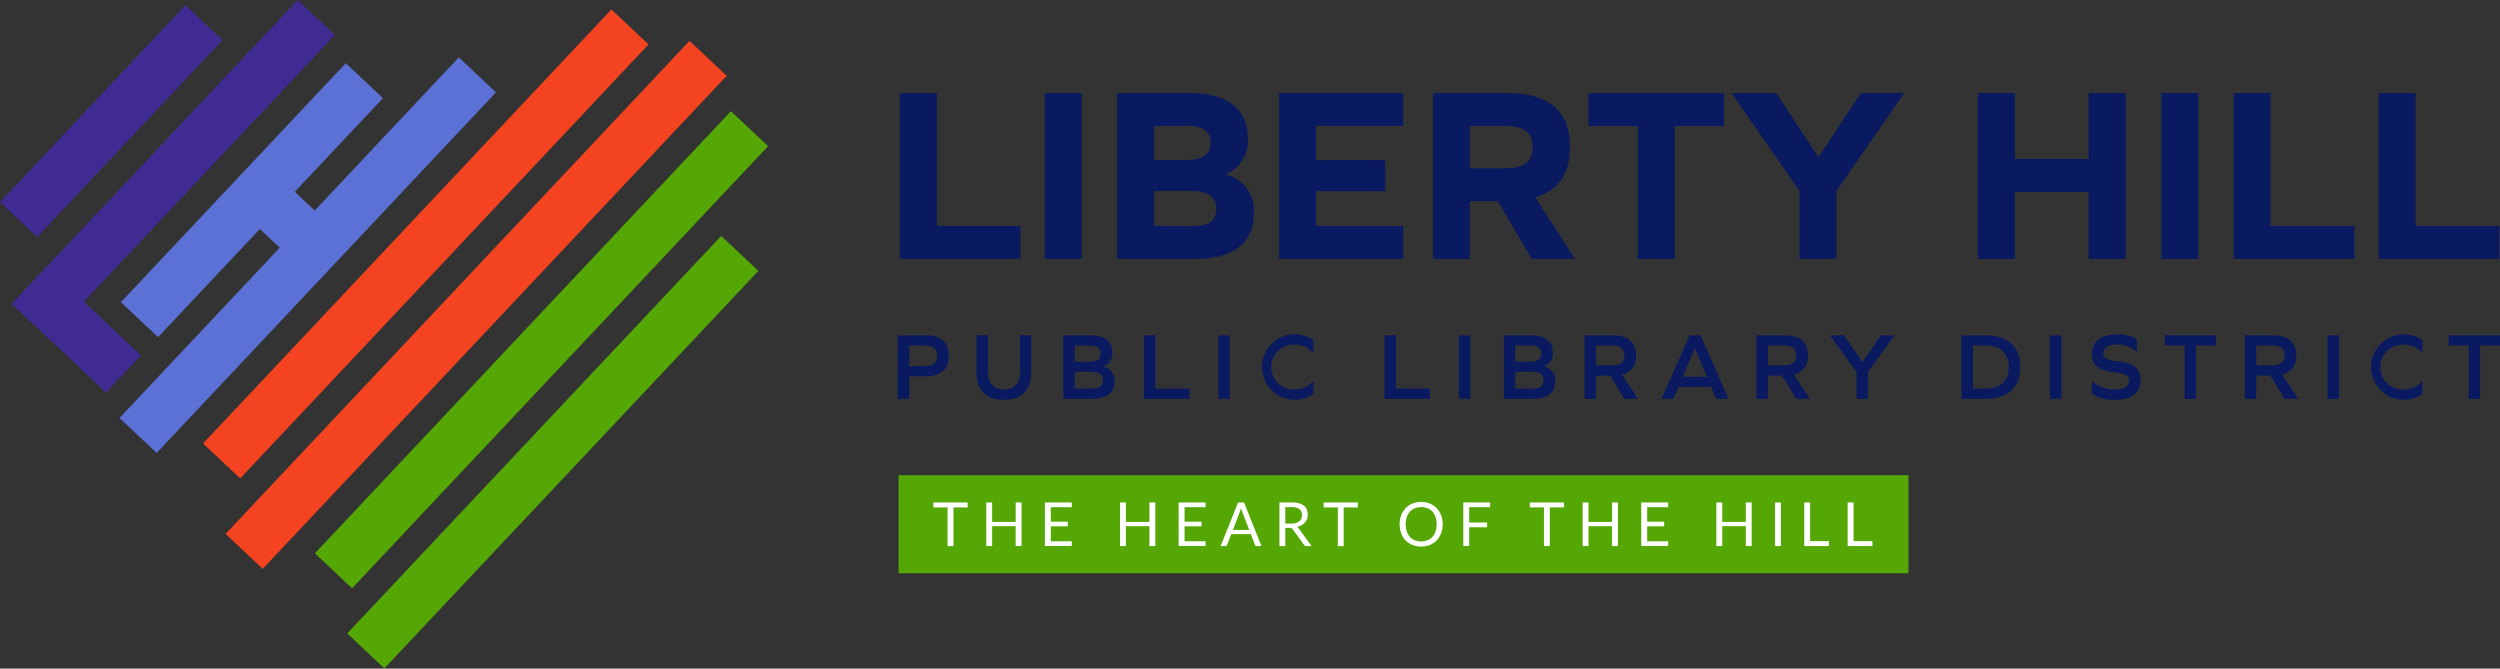 <?xml version="1.0" encoding="UTF-8"?> <svg xmlns="http://www.w3.org/2000/svg" width="366.999" height="98.149" viewBox="0 0 366.999 98.149"><rect x="0" y="0" width="366.999" height="98.149" fill="#333333" stroke="none"/><g id="LHPL_logo_tagline_horizontal_color" transform="translate(-76.166 -415.823)"><g id="Group_1066" data-name="Group 1066" transform="translate(208.257 429.478)"><path id="Path_3091" data-name="Path 3091" d="M410.06,474.7V450.35h5.428v19.507h12.284V474.7H410.06Z" transform="translate(-410.06 -450.346)" fill="#091a60"></path><path id="Path_3092" data-name="Path 3092" d="M463.84,450.35h5.428V474.7H463.84Z" transform="translate(-442.564 -450.346)" fill="#091a60"></path><path id="Path_3093" data-name="Path 3093" d="M506.746,462.305a5.431,5.431,0,0,1,4.035,5.61c0,4.474-2.971,6.785-8.656,6.785H490.72V450.35h10.488c5.72,0,8.691,2.31,8.691,6.709a5.212,5.212,0,0,1-3.153,5.171Zm-5.978-2.128c2.532,0,3.667-.843,3.667-2.532,0-1.65-1.1-2.457-3.3-2.457h-4.989v4.989Zm1.171,9.681c2.235,0,3.335-.807,3.335-2.532,0-1.685-1.171-2.6-3.667-2.6h-5.463v5.135Z" transform="translate(-458.81 -450.346)" fill="#091a60"></path><path id="Path_3094" data-name="Path 3094" d="M566.383,464.756H556.224v5.1h12.8v4.838H550.8V450.34h18.226v4.838h-12.8V460.2h10.159v4.553Z" transform="translate(-495.122 -450.34)" fill="#091a60"></path><path id="Path_3095" data-name="Path 3095" d="M613.338,474.7H607.91V450.35h10.927c6.088,0,9.2,2.714,9.2,7.956,0,3.885-1.725,6.381-5.1,7.37l5.831,9.02h-6.381l-4.953-8.47H613.33V474.7Zm5.277-13.312c2.678,0,3.924-.989,3.924-3.082,0-2.128-1.246-3.117-3.924-3.117h-5.281v6.2h5.281Z" transform="translate(-529.639 -450.346)" fill="#091a60"></path><path id="Path_3096" data-name="Path 3096" d="M678.267,474.706h-5.428V455.2H665.58V450.36h19.911V455.2h-7.224Z" transform="translate(-564.494 -450.352)" fill="#091a60"></path><path id="Path_3097" data-name="Path 3097" d="M728.673,474.706v-9.973L718.7,450.36h6.563l6.2,9.423,6.2-9.423h6.381L734.1,464.732v9.973Z" transform="translate(-596.599 -450.352)" fill="#091a60"></path><path id="Path_3098" data-name="Path 3098" d="M826.354,474.7v-9.827H815.538V474.7H810.11V450.35h5.428v9.681h10.816V450.35h5.463V474.7Z" transform="translate(-651.847 -450.346)" fill="#091a60"></path><path id="Path_3099" data-name="Path 3099" d="M878.16,450.35h5.428V474.7H878.16Z" transform="translate(-692.976 -450.346)" fill="#091a60"></path><path id="Path_3100" data-name="Path 3100" d="M905.04,474.7V450.35h5.428v19.507h12.284V474.7H905.04Z" transform="translate(-709.222 -450.346)" fill="#091a60"></path><path id="Path_3101" data-name="Path 3101" d="M958.81,474.7V450.35h5.428v19.507h12.284V474.7H958.81Z" transform="translate(-741.72 -450.346)" fill="#091a60"></path></g><g id="Group_1068" data-name="Group 1068" transform="translate(207.96 464.901)"><g id="Group_1067" data-name="Group 1067"><path id="Path_3102" data-name="Path 3102" d="M413.369,540.25c2.263,0,3.426,1.025,3.426,3.018,0,1.978-1.167,3.007-3.426,3.007H411v3.3H409.31V540.25Zm-.071,4.522c1.222,0,1.8-.491,1.8-1.5s-.577-1.515-1.8-1.515H411v3.018Z" transform="translate(-409.31 -540.104)" fill="#091a60"></path><path id="Path_3103" data-name="Path 3103" d="M446.535,545.626c0,2.694-1.361,4.087-4.031,4.087-2.655,0-4-1.393-4-4.087V540.25h1.685v5.266c0,1.768.815,2.694,2.358,2.694s2.358-.926,2.358-2.694V540.25h1.63v5.376Z" transform="translate(-426.952 -540.104)" fill="#091a60"></path><path id="Path_3104" data-name="Path 3104" d="M476.642,544.827a2.09,2.09,0,0,1,1.6,2.176c0,1.7-1.124,2.571-3.272,2.571H470.72V540.25h3.9c2.164,0,3.288.858,3.288,2.528a2.025,2.025,0,0,1-1.266,2.022v.028Zm-2.148-.688c1.167,0,1.729-.392,1.729-1.207,0-.8-.534-1.179-1.614-1.179h-2.2v2.385Zm.435,3.932c1.068,0,1.614-.392,1.614-1.222s-.562-1.25-1.713-1.25H472.4v2.472Z" transform="translate(-446.426 -540.104)" fill="#091a60"></path><path id="Path_3105" data-name="Path 3105" d="M500.65,549.574V540.25h1.685v7.821h5.012v1.5Z" transform="translate(-464.515 -540.104)" fill="#091a60"></path><path id="Path_3106" data-name="Path 3106" d="M528.28,540.25h1.685v9.324H528.28Z" transform="translate(-481.215 -540.104)" fill="#091a60"></path><path id="Path_3107" data-name="Path 3107" d="M551.424,540.715v1.84h-.083a3.517,3.517,0,0,0-2.8-1.167,3.3,3.3,0,1,0,0,6.6,3.511,3.511,0,0,0,2.8-1.167h.083v1.84a4.784,4.784,0,0,1-2.947.827,4.808,4.808,0,1,1,2.947-8.771Z" transform="translate(-490.425 -539.88)" fill="#091a60"></path><path id="Path_3108" data-name="Path 3108" d="M589.89,549.574V540.25h1.685v7.821h5.012v1.5Z" transform="translate(-518.451 -540.104)" fill="#091a60"></path><path id="Path_3109" data-name="Path 3109" d="M617.52,540.25h1.685v9.324H617.52Z" transform="translate(-535.151 -540.104)" fill="#091a60"></path><path id="Path_3110" data-name="Path 3110" d="M640.142,544.827a2.09,2.09,0,0,1,1.6,2.176c0,1.7-1.124,2.571-3.272,2.571H634.22V540.25h3.9c2.164,0,3.287.858,3.287,2.528a2.025,2.025,0,0,1-1.266,2.022v.028Zm-2.148-.688c1.167,0,1.729-.392,1.729-1.207,0-.8-.534-1.179-1.614-1.179h-2.2v2.385Zm.435,3.932c1.068,0,1.614-.392,1.614-1.222s-.562-1.25-1.713-1.25H635.9v2.472Z" transform="translate(-545.244 -540.104)" fill="#091a60"></path><path id="Path_3111" data-name="Path 3111" d="M664.15,549.574V540.25h4.126c2.263,0,3.426,1.013,3.426,2.963a2.6,2.6,0,0,1-2.065,2.8l2.346,3.564h-1.994l-2.077-3.414h-2.077v3.414Zm4.071-4.917c1.206,0,1.784-.479,1.784-1.448,0-.985-.578-1.46-1.784-1.46h-2.386v2.908Z" transform="translate(-563.333 -540.104)" fill="#091a60"></path><path id="Path_3112" data-name="Path 3112" d="M700.011,547.818h-4.775l-.744,1.756H692.74l4.1-9.324h1.614l4.114,9.324h-1.812Zm-2.4-5.657-1.757,4.181h3.541l-1.756-4.181Z" transform="translate(-580.613 -540.104)" fill="#091a60"></path><path id="Path_3113" data-name="Path 3113" d="M727.93,549.574V540.25h4.126c2.263,0,3.426,1.013,3.426,2.963a2.594,2.594,0,0,1-2.065,2.8l2.346,3.564h-1.994l-2.077-3.414h-2.077v3.414ZM732,544.657c1.207,0,1.784-.479,1.784-1.448,0-.985-.578-1.46-1.784-1.46h-2.385v2.908Z" transform="translate(-601.881 -540.104)" fill="#091a60"></path><path id="Path_3114" data-name="Path 3114" d="M759.1,545.626l-3.9-5.376h2.049l2.722,3.917,2.726-3.917h1.966L760.79,545.6v3.972H759.1Z" transform="translate(-618.363 -540.104)" fill="#091a60"></path><path id="Path_3115" data-name="Path 3115" d="M807.709,540.25c3.145,0,4.957,1.729,4.957,4.664s-1.812,4.66-4.957,4.66H804.03V540.25Zm-.083,7.821c2.148,0,3.343-1.135,3.343-3.157s-1.195-3.161-3.343-3.161h-1.911v6.318Z" transform="translate(-647.876 -540.104)" fill="#091a60"></path><path id="Path_3116" data-name="Path 3116" d="M836.84,540.25h1.685v9.324H836.84Z" transform="translate(-667.706 -540.104)" fill="#091a60"></path><path id="Path_3117" data-name="Path 3117" d="M859.014,540.634v1.784h-.083a3.993,3.993,0,0,0-2.908-1.025c-1.179,0-1.939.506-1.939,1.294,0,.661.491,1,2.065,1.151,2.484.253,3.4,1.108,3.4,2.821,0,1.784-1.349,2.836-3.651,2.836a5.843,5.843,0,0,1-3.5-.886v-1.8h.083a4.885,4.885,0,0,0,3.371,1.179c1.294,0,2.021-.463,2.021-1.294,0-.716-.506-1.052-2.164-1.234-2.429-.265-3.3-1.052-3.3-2.682,0-1.8,1.393-2.892,3.64-2.892A5.365,5.365,0,0,1,859.014,540.634Z" transform="translate(-677.11 -539.886)" fill="#091a60"></path><path id="Path_3118" data-name="Path 3118" d="M882.325,549.574v-7.821H879.39v-1.5h7.54v1.5h-2.919v7.821Z" transform="translate(-693.422 -540.104)" fill="#091a60"></path><path id="Path_3119" data-name="Path 3119" d="M909.15,549.574V540.25h4.126c2.263,0,3.426,1.013,3.426,2.963a2.6,2.6,0,0,1-2.065,2.8l2.346,3.564h-1.994l-2.077-3.414h-2.077v3.414Zm4.071-4.917c1.207,0,1.784-.479,1.784-1.448,0-.985-.578-1.46-1.784-1.46h-2.386v2.908Z" transform="translate(-711.409 -540.104)" fill="#091a60"></path><path id="Path_3120" data-name="Path 3120" d="M939.83,540.25h1.685v9.324H939.83Z" transform="translate(-729.952 -540.104)" fill="#091a60"></path><path id="Path_3121" data-name="Path 3121" d="M962.974,540.715v1.84h-.083a3.517,3.517,0,0,0-2.8-1.167,3.3,3.3,0,1,0,0,6.6,3.511,3.511,0,0,0,2.8-1.167h.083v1.84a4.785,4.785,0,0,1-2.947.827,4.808,4.808,0,1,1,2.947-8.771Z" transform="translate(-739.163 -539.88)" fill="#091a60"></path><path id="Path_3122" data-name="Path 3122" d="M987.725,549.574v-7.821H984.79v-1.5h7.54v1.5h-2.919v7.821Z" transform="translate(-757.126 -540.104)" fill="#091a60"></path></g></g><g id="Group_1069" data-name="Group 1069" transform="translate(76.166 415.823)"><rect id="Rectangle_670" data-name="Rectangle 670" width="7.493" height="48.189" transform="matrix(0.728, 0.685, -0.685, 0.728, 50.758, 9.278)" fill="#5b71d6"></rect><rect id="Rectangle_671" data-name="Rectangle 671" width="7.493" height="72.713" transform="matrix(0.728, 0.685, -0.685, 0.728, 67.352, 8.423)" fill="#5b71d6"></rect><rect id="Rectangle_672" data-name="Rectangle 672" width="7.493" height="87.512" transform="matrix(0.728, 0.685, -0.685, 0.728, 89.753, 1.39)" fill="#f34321"></rect><rect id="Rectangle_673" data-name="Rectangle 673" width="7.493" height="99.424" transform="matrix(0.728, 0.685, -0.685, 0.728, 101.22, 5.995)" fill="#f34321"></rect><rect id="Rectangle_674" data-name="Rectangle 674" width="7.493" height="89.154" transform="matrix(0.728, 0.685, -0.685, 0.728, 107.296, 16.325)" fill="#54a704"></rect><rect id="Rectangle_675" data-name="Rectangle 675" width="7.493" height="80.15" transform="matrix(0.728, 0.685, -0.685, 0.728, 105.872, 34.635)" fill="#54a704"></rect><rect id="Rectangle_676" data-name="Rectangle 676" width="7.493" height="61.24" transform="matrix(0.728, 0.685, -0.685, 0.728, 43.699, 0)" fill="#3f2b92"></rect><rect id="Rectangle_677" data-name="Rectangle 677" width="7.493" height="18.985" transform="matrix(-0.685, 0.728, -0.728, -0.685, 20.694, 52.168)" fill="#3f2b92"></rect><rect id="Rectangle_678" data-name="Rectangle 678" width="7.493" height="17.715" transform="matrix(-0.685, 0.728, -0.728, -0.685, 51.39, 35.79)" fill="#5b71d6"></rect><rect id="Rectangle_679" data-name="Rectangle 679" width="7.493" height="39.719" transform="matrix(0.728, 0.685, -0.685, 0.728, 27.212, 0.757)" fill="#3f2b92"></rect></g><rect id="Rectangle_680" data-name="Rectangle 680" width="148.262" height="14.396" transform="translate(208.071 485.579)" fill="#54a704"></rect><g id="Group_1070" data-name="Group 1070" transform="translate(213.194 489.512)"><path id="Path_3123" data-name="Path 3123" d="M427.552,603h-2.073v5.677h-.862V603H422.54v-.728h5.016V603Z" transform="translate(-422.54 -602.199)" fill="#fff"></path><path id="Path_3124" data-name="Path 3124" d="M447.316,602.27v6.4h-.866v-2.916H443v2.916h-.866v-6.4H443v2.856h3.454V602.27Z" transform="translate(-434.38 -602.199)" fill="#fff"></path><path id="Path_3125" data-name="Path 3125" d="M467.842,607.961l0,.7H463.89v-6.4h3.948v.7H464.76v2.128h2.492v.68H464.76v2.188h3.082Z" transform="translate(-447.531 -602.193)" fill="#fff"></path><path id="Path_3126" data-name="Path 3126" d="M496.956,602.27v6.4h-.866v-2.916h-3.454v2.916h-.866v-6.4h.866v2.856h3.454V602.27Z" transform="translate(-464.382 -602.199)" fill="#fff"></path><path id="Path_3127" data-name="Path 3127" d="M517.482,607.961l0,.7H513.53v-6.4h3.948v.7H514.4v2.128h2.492v.68H514.4v2.188h3.082Z" transform="translate(-477.534 -602.193)" fill="#fff"></path><path id="Path_3128" data-name="Path 3128" d="M535.107,608.675h-.673a.276.276,0,0,1-.186-.059.361.361,0,0,1-.107-.146l-.6-1.547h-2.872l-.6,1.547a.3.3,0,0,1-.1.142.279.279,0,0,1-.186.063h-.672l2.559-6.405h.874ZM533.3,606.3l-1-2.607c-.032-.079-.059-.166-.095-.269s-.063-.214-.095-.328a4.81,4.81,0,0,1-.194.605l-1,2.6Z" transform="translate(-486.95 -602.199)" fill="#fff"></path><path id="Path_3129" data-name="Path 3129" d="M555.657,608.675h-.768a.377.377,0,0,1-.348-.182l-1.661-2.287a.535.535,0,0,0-.162-.154.583.583,0,0,0-.269-.047h-.657v2.67h-.862V602.27h1.812a3.891,3.891,0,0,1,1.048.123,1.974,1.974,0,0,1,.732.356,1.378,1.378,0,0,1,.427.562,1.991,1.991,0,0,1,.032,1.373,1.635,1.635,0,0,1-.313.53,1.909,1.909,0,0,1-.495.4,2.367,2.367,0,0,1-.665.249.849.849,0,0,1,.285.273Zm-2.955-3.3a2.266,2.266,0,0,0,.664-.091,1.338,1.338,0,0,0,.483-.257,1.079,1.079,0,0,0,.293-.4,1.281,1.281,0,0,0,.1-.514,1.028,1.028,0,0,0-.376-.862,1.82,1.82,0,0,0-1.127-.293h-.949v2.417Z" transform="translate(-500.138 -602.199)" fill="#fff"></path><path id="Path_3130" data-name="Path 3130" d="M572.352,603h-2.073v5.677h-.862V603H567.34v-.728h5.016V603Z" transform="translate(-510.056 -602.199)" fill="#fff"></path><path id="Path_3131" data-name="Path 3131" d="M601.858,605.365a3.646,3.646,0,0,1-.229,1.321,3.08,3.08,0,0,1-.645,1.037,2.865,2.865,0,0,1-1,.673,3.4,3.4,0,0,1-1.29.237,3.369,3.369,0,0,1-1.286-.237,2.867,2.867,0,0,1-1-.673,3.042,3.042,0,0,1-.645-1.037,3.919,3.919,0,0,1,0-2.643,2.961,2.961,0,0,1,.645-1.036,2.873,2.873,0,0,1,1-.677,3.3,3.3,0,0,1,1.286-.241,3.33,3.33,0,0,1,1.29.241,2.926,2.926,0,0,1,1,.677,3.119,3.119,0,0,1,.645,1.036A3.734,3.734,0,0,1,601.858,605.365Zm-.89,0a3.279,3.279,0,0,0-.162-1.06,2.245,2.245,0,0,0-.455-.791,1.949,1.949,0,0,0-.716-.5,2.6,2.6,0,0,0-1.871,0,1.947,1.947,0,0,0-.716.5,2.23,2.23,0,0,0-.459.791,3.534,3.534,0,0,0,0,2.117,2.23,2.23,0,0,0,.459.791,1.973,1.973,0,0,0,.716.495,2.657,2.657,0,0,0,1.871,0,1.989,1.989,0,0,0,.716-.495,2.22,2.22,0,0,0,.455-.791A3.256,3.256,0,0,0,600.968,605.365Z" transform="translate(-527.1 -602.09)" fill="#fff"></path><path id="Path_3132" data-name="Path 3132" d="M620.026,602.968v2.239h2.631v.7h-2.631v2.753h-.866v-6.4h3.948v.7h-3.082Z" transform="translate(-541.376 -602.193)" fill="#fff"></path><path id="Path_3133" data-name="Path 3133" d="M648.842,603h-2.073v5.677h-.862V603H643.83v-.728h5.016V603Z" transform="translate(-556.286 -602.199)" fill="#fff"></path><path id="Path_3134" data-name="Path 3134" d="M668.616,602.27v6.4h-.866v-2.916H664.3v2.916h-.866v-6.4h.866v2.856h3.454V602.27Z" transform="translate(-568.132 -602.199)" fill="#fff"></path><path id="Path_3135" data-name="Path 3135" d="M689.142,607.961l0,.7H685.19v-6.4h3.948v.7H686.06v2.128h2.492v.68H686.06v2.188h3.082Z" transform="translate(-581.284 -602.193)" fill="#fff"></path><path id="Path_3136" data-name="Path 3136" d="M718.246,602.27v6.4h-.866v-2.916h-3.454v2.916h-.866v-6.4h.866v2.856h3.454V602.27Z" transform="translate(-598.128 -602.199)" fill="#fff"></path><path id="Path_3137" data-name="Path 3137" d="M735.7,608.675h-.867v-6.4h.867Z" transform="translate(-611.285 -602.199)" fill="#fff"></path><path id="Path_3138" data-name="Path 3138" d="M749.306,607.947v.728H745.67v-6.4h.862v5.677Z" transform="translate(-617.837 -602.199)" fill="#fff"></path><path id="Path_3139" data-name="Path 3139" d="M765.425,607.947v.728H761.79v-6.4h.863v5.677Z" transform="translate(-627.58 -602.199)" fill="#fff"></path></g></g></svg> 